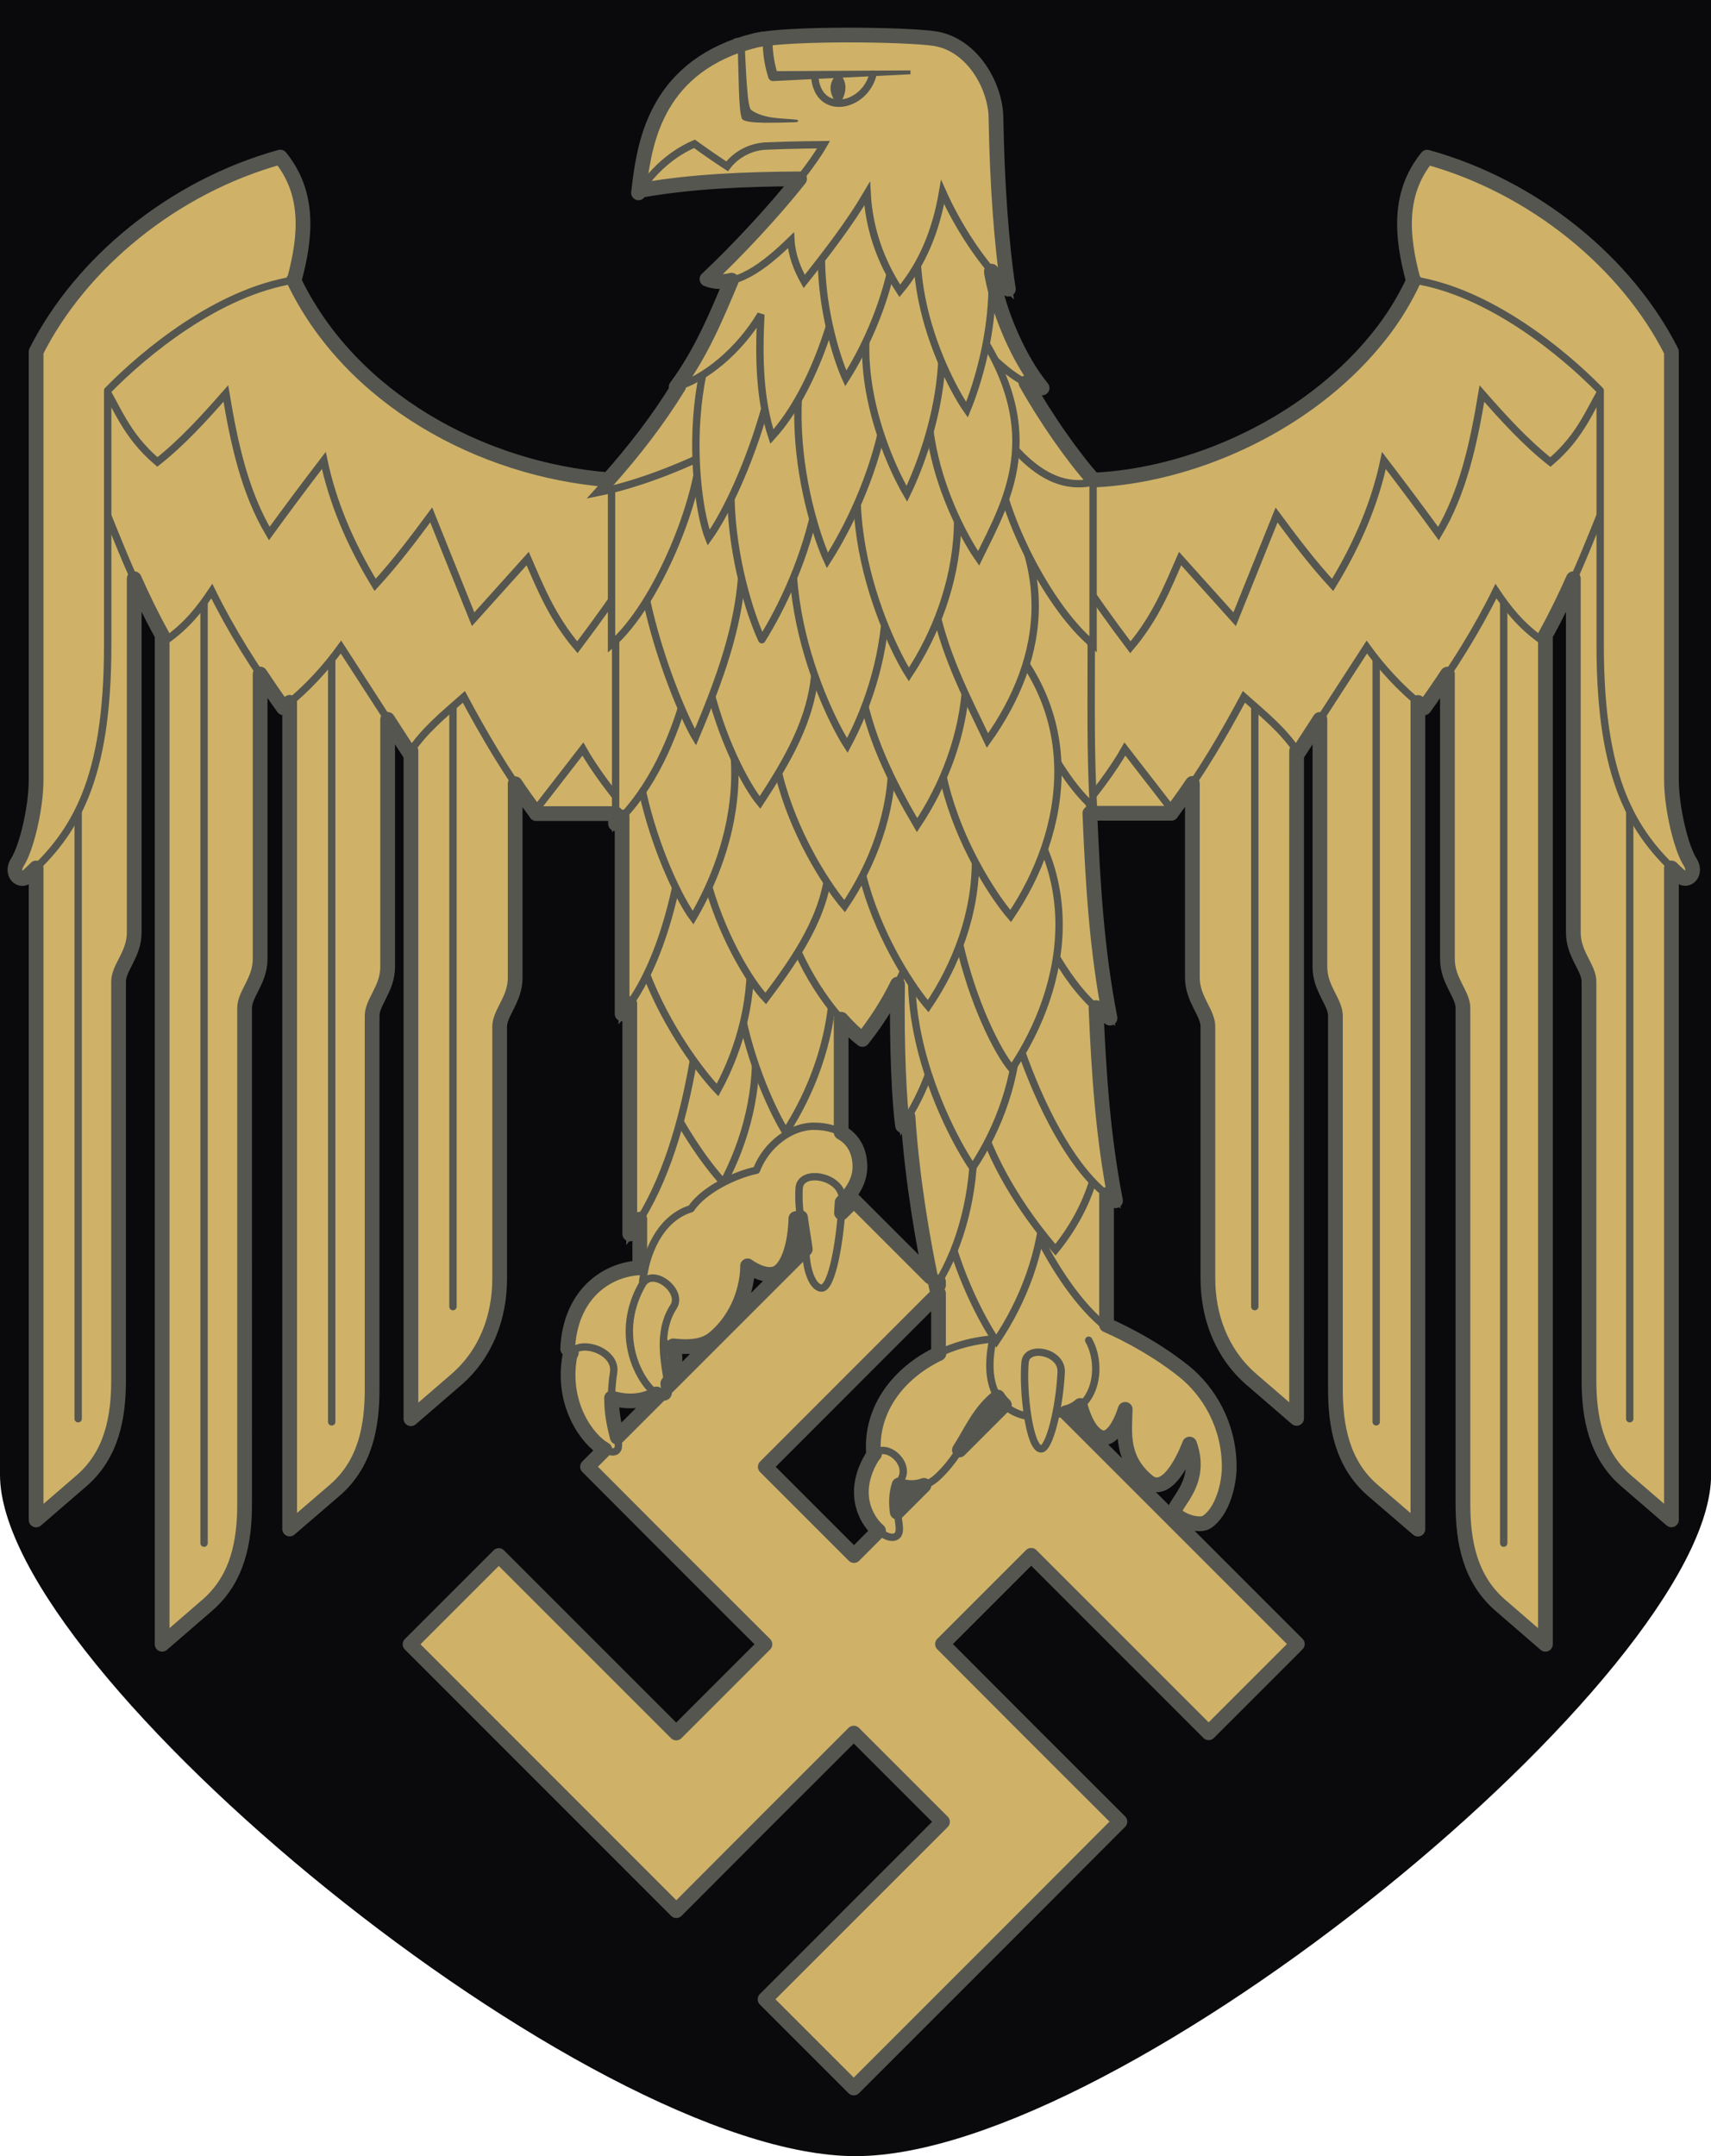 <?xml version="1.0" encoding="utf-8"?>
<!-- Generator: Adobe Illustrator 25.1.0, SVG Export Plug-In . SVG Version: 6.00 Build 0)  -->
<svg version="1.1"
	 id="svg3003" inkscape:output_extension="org.inkscape.output.svg.inkscape" xmlns:cc="http://web.resource.org/cc/" xmlns:dc="http://purl.org/dc/elements/1.1/" xmlns:inkscape="http://www.inkscape.org/namespaces/inkscape" xmlns:rdf="http://www.w3.org/1999/02/22-rdf-syntax-ns#" xmlns:sodipodi="http://sodipodi.sourceforge.net/DTD/sodipodi-0.dtd" xmlns:svg="http://www.w3.org/2000/svg"
	 xmlns="http://www.w3.org/2000/svg" xmlns:xlink="http://www.w3.org/1999/xlink" x="0px" y="0px" viewBox="0 0 1587.2 2000"
	 style="enable-background:new 0 0 1587.2 2000;" xml:space="preserve">
<style type="text/css">
	.st0{fill-rule:evenodd;clip-rule:evenodd;fill:#0A0A0D;}
	.st1{fill-rule:evenodd;clip-rule:evenodd;fill:#CFB268;stroke:#55564F;stroke-width:6.836;}
	
		.st2{fill-rule:evenodd;clip-rule:evenodd;fill:#CFB268;stroke:#55564F;stroke-width:6.836;stroke-linecap:round;stroke-linejoin:round;}
	.st3{fill:#CFB268;stroke:#55564F;stroke-width:6.836;stroke-linecap:round;}
	.st4{fill:none;stroke:#55564F;stroke-width:6.836;stroke-linecap:round;stroke-linejoin:round;}
	.st5{fill-rule:evenodd;clip-rule:evenodd;fill:#CFB268;stroke:#55564F;stroke-width:6.836;stroke-linecap:round;}
	.st6{fill-rule:evenodd;clip-rule:evenodd;fill:#55564F;}
	
		.st7{fill-rule:evenodd;clip-rule:evenodd;fill:#55564F;stroke:#55564F;stroke-width:2.734;stroke-linecap:round;stroke-linejoin:round;}
	.st8{fill:none;stroke:#55564F;stroke-width:13.672;stroke-linejoin:round;stroke-miterlimit:4.1;}
</style>
<sodipodi:namedview  bordercolor="#666666" borderopacity="1.0" gridtolerance="10.0" guidetolerance="10.0" id="base" inkscape:current-layer="svg3003" inkscape:cx="377.32065" inkscape:cy="193.8794" inkscape:pageopacity="0.0" inkscape:pageshadow="2" inkscape:window-height="704" inkscape:window-width="1280" inkscape:window-x="0" inkscape:window-y="22" inkscape:zoom="1.1416195" objecttolerance="10.0" pagecolor="#ffffff">
	</sodipodi:namedview>
<path id="path5398" sodipodi:nodetypes="ccsccc" class="st0" d="M0,0v1368c0,182.7,545.5,632,793.6,632c248,0,793.7-449.3,793.7-632
	V0H0z"/>
<path id="path16057" sodipodi:nodetypes="ccccc" class="st1" d="M593.6,865.1v355.1l186.7-151V865.1H593.6z"/>
<path id="path15086" sodipodi:nodetypes="ccccc" class="st2" d="M606.8,1176.8c-33.6-5.4-77.4,16.4-80.1,74.5l40.3,45.4
	c38.9,11.8,71.6-14.8,54.6-58.2L606.8,1176.8z"/>
<path id="path10189" sodipodi:nodetypes="ccc" class="st1" d="M671.1,1097c-27.5-29.4-126.6-166.7-54.8-279.8
	C724.7,901.8,712.3,1019.2,671.1,1097z"/>
<path id="path15084" sodipodi:nodetypes="ccssccscsccc" class="st2" d="M641,1121.2c11.6-17.5,40.9-31.6,60.7-35.7
	c9-23.7,31.9-40.8,53.1-40.8c26.3,0,42.9,13.6,42.9,37.8c0,15.8-10.7,29.7-24.5,39.8l-34.7,8.2c0,0-0.3,34.7-14.3,48
	c-11.1,10.5-30.6-4.1-30.6-4.1c0,18.9-7.8,47.9-31.6,67.3c-12.5,10.2-32.3,7.7-43.9,6.1c-9.9-18-18.9-38.4-21.9-59.2
	C600.3,1154.1,617,1128.5,641,1121.2z"/>
<path id="rect7338" class="st3" d="M380.5,1525.2l247,247l82.3-82.3l82.3-82.3l82.3,82.3l-164.6,164.6l82.3,82.3l164.6-164.6
	l82.3-82.3l-82.3-82.3l-82.3-82.3l82.3-82.3l164.6,164.6l82.3-82.3l-164.6-164.6l-82.3-82.3l-82.3,82.3l-82.3,82.3l-82.3-82.3
	L874.5,1196l-82.3-82.3l-247,247l82.3,82.3l82.3,82.3l-82.3,82.3l-164.6-164.6L380.5,1525.2z"/>
<path id="path13128" sodipodi:nodetypes="cscscsssscccccc" class="st2" d="M999.6,1291.6c0,0,4.6,33,19.9,41
	c14.8,7.8,24.5-25.2,24.5-25.2c-0.7,23.1-3.7,46,20.7,66.5c20.4,17.2,39-34.4,39-34.4c14.1,38.9-19.5,57.9-13.1,65
	c6.2,6.9,22.6,11.7,29,7.4c14.6-9.7,20.8-35.3,20.8-51c0-38.8-19-70.3-41.8-88.8c-33.6-27.1-74-43.9-74-43.9v-108.2H870.6v134.7
	l23,31.6L999.6,1291.6z"/>
<path id="path13124" sodipodi:nodetypes="cccscc" class="st2" d="M920.1,1242.1c-63.1,5.5-113.6,50-109.7,105.6l24,30.1
	c0,0,18.6,8.4,36.1-8.5c28.6-27.5,30.2-56.1,58.8-76.2L920.1,1242.1z"/>
<path id="path13126" sodipodi:nodetypes="cccc" class="st2" d="M921.6,1239.6c-10.8,47.2,5.8,69,31.1,74l29.1-2
	c34.3-1.2,42.1-43.7,28.1-68.4"/>
<path id="path12151" sodipodi:nodetypes="csss" class="st2" d="M809.1,1351.3c9.9-16.1,35.3,4.3,27.3,19.9
	c-11.6,22.8,2.3,45.5-3.7,52.7C823.3,1435.2,779.6,1399.4,809.1,1351.3z"/>
<path id="path13122" sodipodi:nodetypes="csss" class="st2" d="M950.9,1263.5c1.5-16.1,34.3-9.9,33.5,9.1
	c-1.6,34.1-11.1,71.4-18.6,71.4C954.8,1344,948.5,1289.7,950.9,1263.5z"/>
<path id="path9210" sodipodi:nodetypes="cccc" class="st1" d="M1026.7,1079.6v151.8c-49.9-39-95-140.6-95.9-189.8L1026.7,1079.6z"/>
<path id="path10183" sodipodi:nodetypes="ccc" class="st1" d="M924.2,1244c-22.4-32.2-99.7-181-16.8-285.1
	C999.8,1054.7,973.3,1171.5,924.2,1244z"/>
<path id="path14111" sodipodi:nodetypes="ccc" class="st1" d="M865.7,1196.7c-6.7-30.1-41.2-196.2-15.8-290.8
	C927.9,1001.7,909.3,1132.9,865.7,1196.7z"/>
<path id="path15082" sodipodi:nodetypes="ccc" class="st1" d="M837.3,1044.2c-4.6-30.3-9.2-147.6,2-236.4
	C891.5,903.4,878.5,980.8,837.3,1044.2z"/>
<path id="path10181" sodipodi:nodetypes="ccc" class="st1" d="M979.1,1159.3c-46.3-53.6-131.2-181-38.1-285.1
	C1036.6,974.3,1043.8,1079.4,979.1,1159.3z"/>
<path id="path9208" sodipodi:nodetypes="cccc" class="st1" d="M1015.5,906.5c2.8,70.2,5.8,137.3,19.4,207.5
	c-63.9-39.7-113.2-195.3-114.3-262.2L1015.5,906.5z"/>
<path id="path2423" sodipodi:nodetypes="ccccccc" class="st2" d="M1319.9,241c-45.2,123.5-193.6,204.9-318.9,204.9v308.8h85.9
	l5.1-144.3C1174.1,575.7,1324.4,439,1353,303L1319.9,241z"/>
<path id="path6846" class="st2" d="M1550.8,425.7l-91,11.5v427.8c0,20.2,14.5,32.5,14.5,45.4v369.4c0,34.6,6.2,69,34.2,93.4
	l42.3,36.5V425.7z M1433.9,490.7l-90.9,11.5v387.4c0,20.2,14.4,32.5,14.4,45.4v460.3c0,34.6,6.4,69,34.3,93.4l42.2,36.5V490.7z
	 M1315.5,558.4l-90.9,11.5v326.8c0,20.2,14.4,32.5,14.4,45.4v346.4c0,34.6,6.4,69,34.3,93.4l42.2,36.3V558.4z M1203,598.8
	l-96.7,11.7v296.5c0,20.2,14.4,32.5,14.4,45.4v233.7c0,34.6,12.1,69,40,93.4l42.3,36.5V598.8z"/>
<path id="path5342" sodipodi:nodetypes="ccccccc" class="st2" d="M264.4,241c45.2,123.5,193.6,204.9,318.9,204.9v308.8h-85.9
	l-5.1-144.3C410.1,575.7,259.8,439,231.2,303L264.4,241z"/>
<path id="path5344" class="st2" d="M33.5,425.7l91,11.5v427.8c0,20.2-14.5,32.5-14.5,45.4v369.4c0,34.6-6.2,69-34.2,93.4l-42.3,36.5
	V425.7z M150.4,490.7l90.9,11.5v387.4c0,20.2-14.4,32.5-14.4,45.4v460.3c0,34.6-6.4,69-34.3,93.4l-42.2,36.5V490.7z M268.7,558.4
	l90.9,11.5v326.8c0,20.2-14.4,32.5-14.4,45.4v346.4c0,34.6-6.4,69-34.3,93.4l-42.2,36.3V558.4z M381.2,598.8l96.7,11.7v296.5
	c0,20.2-14.4,32.5-14.4,45.4v233.7c0,34.6-12.1,69-40,93.4c0,0-42.3,36.5-42.3,36.5V598.8z"/>
<path id="path6848" class="st4" d="M1164,603.1v608.9 M1276.6,564.2v754.7 M1394.9,497.8v933.6 M1511.8,434.3V1316 M420.2,603.1
	v608.9 M307.7,564.2v754.7 M189.3,497.8v933.6 M72.5,434.3V1316"/>
<path id="path2427" sodipodi:nodetypes="ccccccccccccccccc" class="st5" d="M999.5,754.7c14.1-15,34.1-42.2,44-59.9l44.7,57.7
	c26.9-36.3,48.3-73.6,65.7-106.1c19.7,17.5,36.4,30.7,50.5,51.9l63.5-98.1c13.6,18.8,30.2,37.5,53.4,56.3
	c26.8-37,49.2-73.1,66.4-108.2c10.8,16.1,22.9,32,43.3,46.2c32.1-56.8,50.1-110.8,73.6-165.9V317.4L1379,248.2l-138.5,170.3l-176,75
	l-79.4,2.9v258.3H999.5z"/>
<path id="path5354" sodipodi:nodetypes="ccccccccccccccccc" class="st5" d="M584.7,754.7c-14.1-15-34.1-42.2-44-59.9L496,752.5
	c-26.9-36.3-48.3-73.6-65.7-106.1c-19.7,17.5-36.4,30.7-50.5,51.9l-63.5-98.1c-13.6,18.8-30.2,37.5-53.4,56.3
	c-26.8-37-49.2-73.1-66.4-108.2c-10.8,16.1-22.9,32-43.3,46.2c-32.1-56.8-50.1-110.8-73.6-165.9V317.4l125.5-69.3l138.5,170.3
	l176,75l79.4,2.9v258.3H584.7z"/>
<path id="path5356" class="st5" d="M264.5,241C309.7,364.5,458,445.8,583.3,445.8v87.9c-13.2,19.5-28.4,41.1-47.7,66.7
	c-23.2-27.4-34.2-54.9-46.1-82.3l-50.6,56.3L400,477.6c-16,21.6-32.2,43.3-52,64.9c-23.5-38.5-39.5-76.9-47.6-115.4
	c-18.9,24.7-35.5,47-50.6,67.8c-22.9-38.6-32.6-83.7-40.3-129.9c-19.8,22.5-39.9,44.8-63.5,63.5c-30-25.5-37.2-51-53.4-76.5
	l14.4-62.9L264.5,241z"/>
<path id="path5358" sodipodi:nodetypes="ccccssccc" class="st2" d="M260.1,145.7c27.1,33.4,24.1,72.9,13,114
	c-70.7,11-138.9,67.4-173.2,102.5v236.6c0,124.5-30,173.7-75,214.3c-6.1,5.5-15.7-2.9-8.7-13.7c7.9-12.2,17.3-49.1,17.3-76.5V326.1
	C74.9,244,160.6,173.3,260.1,145.7z"/>
<path id="path9206" sodipodi:nodetypes="ccccc" class="st1" d="M1010.4,737.1c2.8,70.2,5.8,137.3,19.4,207.5
	C965.9,905,916.6,749.4,915.5,682.5l58.8-23L1010.4,737.1z"/>
<path id="path2425" class="st5" d="M1319.8,241c-45.2,123.5-193.5,204.8-318.9,204.8v87.9c13.2,19.5,28.4,41.1,47.7,66.7
	c23.2-27.4,34.2-54.9,46.1-82.3l50.6,56.3l38.9-96.7c16,21.6,32.2,43.3,52,64.9c23.5-38.5,39.5-76.9,47.6-115.4
	c18.9,24.7,35.5,47,50.6,67.8c22.9-38.6,32.6-83.7,40.3-129.9c19.8,22.5,39.9,44.8,63.5,63.5c30-25.5,37.2-51,53.4-76.5l-14.4-62.9
	L1319.8,241z"/>
<path id="path9204" sodipodi:nodetypes="cccccc" class="st1" d="M1012.3,598.8c0,53.1-0.8,100,2,150c-43-37.7-83.9-139.1-84.7-186.7
	l-5.8-137.8l63.5,26.4L1012.3,598.8z"/>
<path id="path2421" sodipodi:nodetypes="ccccssccc" class="st2" d="M1324.2,145.7c-27.1,33.4-24.1,72.9-13,114
	c70.7,11,138.9,67.4,173.2,102.5v236.6c0,124.5,30,173.7,75,214.3c6.1,5.5,15.7-2.9,8.7-13.7c-7.9-12.2-17.3-49.1-17.3-76.5V326.1
	C1509.3,244,1423.6,173.3,1324.2,145.7z"/>
<path id="path5313" sodipodi:nodetypes="ccc" class="st1" d="M902.3,1083.1c-22.4-32.2-102.1-181.4-20.9-285.4
	C973.7,893.5,950.5,1010.6,902.3,1083.1z"/>
<path id="path10187" sodipodi:nodetypes="ccc" class="st1" d="M728.8,1050.1c-20.2-32.2-88.9-181-10.1-285.1
	C802.6,860.8,775.8,977.6,728.8,1050.1z"/>
<path id="path5392" sodipodi:nodetypes="cccc" class="st1" d="M584.4,893.1v251.5c57.5-77,70.4-223,70.4-294.9L584.4,893.1z"/>
<path id="path10205" sodipodi:nodetypes="ccc" class="st1" d="M665.6,1011.1c-28.2-29.4-130.7-168.5-56.8-281.6
	C720.2,814,708,933.2,665.6,1011.1z"/>
<path id="path10185" sodipodi:nodetypes="ccc" class="st1" d="M800,964.4c-42.1-32.2-137.6-169.8-27.1-285.1
	C895.9,775.1,858.4,889.8,800,964.4z"/>
<path id="path5325" sodipodi:nodetypes="ccc" class="st1" d="M938.6,991.5c-26.3-30.5-93.2-186.7-31.1-283.6
	C1014.4,796.7,990,915.4,938.6,991.5z"/>
<path id="path5327" sodipodi:nodetypes="ccc" class="st1" d="M710.3,926.2c-29.2-30.5-111.2-180.6-26.4-285.6
	C818.9,769.2,767.4,850.1,710.3,926.2z"/>
<path id="path5321" sodipodi:nodetypes="ccc" class="st1" d="M861,933.3c-26.3-30.5-118.7-173.4-31.1-283.6
	C936.8,738.5,912.5,857.2,861,933.3z"/>
<path id="path5319" sodipodi:nodetypes="ccc" class="st1" d="M783.5,840.5c-26.3-30.5-118.7-173.4-31.1-283.6
	C859.3,645.7,834.9,764.4,783.5,840.5z"/>
<path id="path5390" sodipodi:nodetypes="cccc" class="st1" d="M577.2,731.7v208.9c51.7-63.9,63.3-185.2,63.3-244.9L577.2,731.7z"/>
<path id="path5322" sodipodi:nodetypes="ccc" class="st1" d="M642.9,851.2c-23.3-31.2-94-187.8-25.9-290
	C726.7,681.1,669.6,805.4,642.9,851.2z"/>
<path id="path5320" sodipodi:nodetypes="ccc" class="st1" d="M705,744.4c-25.4-30.5-96.9-180.6-23-285.6
	C799.5,587.3,754.7,668.3,705,744.4z"/>
<path id="path5323" sodipodi:nodetypes="ccc" class="st1" d="M937.5,849.7c-26.3-30.5-118.7-173.4-31.1-283.6
	C1013.4,654.9,989,773.6,937.5,849.7z"/>
<path id="path5315" sodipodi:nodetypes="ccc" class="st1" d="M850.7,765.4c-45.3-77.1-91.9-181-10.4-285.1
	C927,576.1,899.3,692.9,850.7,765.4z"/>
<path id="path10207" sodipodi:nodetypes="ccc" class="st1" d="M786,691.5c-20.1-31-90.3-175.9-20.3-287.7
	C847.9,493.9,827.3,614.3,786,691.5z"/>
<path id="path5388" sodipodi:nodetypes="cccc" class="st1" d="M571.1,550.8v213.2c67.5-65.2,82.6-189,82.6-250L571.1,550.8z"/>
<path id="path5318" sodipodi:nodetypes="ccsc" class="st1" d="M645.1,683.8c-13.9-22.6-91.1-197.2-32.4-288.5l67.2,68.3
	C705.5,538.9,668.3,628.3,645.1,683.8z"/>
<path id="path5309" sodipodi:nodetypes="ccc" class="st2" d="M706.7,593.4c-16.4-34.6-67.4-191,25.6-284.1
	C796.5,404.7,744.3,533.3,706.7,593.4z"/>
<path id="path5386" sodipodi:nodetypes="cccc" class="st1" d="M567.3,450.8v146.9c43-37.7,81.8-136,82.6-183.7L567.3,450.8z"/>
<path id="path5384" sodipodi:nodetypes="cccccc" class="st1" d="M635.4,348.8c-22.7,39.1-50.8,74.5-81.6,108.2
	c40.7-8.1,83.8-26.3,114.3-41.8l6.1-66.3l-18.4-20.4L635.4,348.8z"/>
<path id="path2408" sodipodi:nodetypes="ccc" class="st1" d="M657.3,498.8c-14.8-37.5-32.1-196.8,60.4-266.7
	C744.3,311.5,690.2,453.2,657.3,498.8z"/>
<path id="path5317" sodipodi:nodetypes="ccc" class="st1" d="M916,686.9C885,621,824.2,516.1,898.5,420.2
	C985.2,515.9,970.7,610.3,916,686.9z"/>
<path id="path9202" sodipodi:nodetypes="cccsc" class="st1" d="M1014,448.7v149.1c-45.4-37.7-92-136-89.8-183.7l23.4-19.2
	L1014,448.7z"/>
<path id="path5396" sodipodi:nodetypes="ccccc" class="st1" d="M938.4,328.4c17.4,38.8,52.7,90.8,77.5,118.4
	c-46.6,11.5-83-29.5-126.5-108.2l12.2-52L938.4,328.4z"/>
<path id="path5394" sodipodi:nodetypes="ccccc" class="st2" d="M918,237.6c3.1,39.8,24.7,92.8,49,122.4c-29.6-4-64.5-45.5-78.6-68.4
	l5.1-56.1L918,237.6z"/>
<path id="path5311" sodipodi:nodetypes="ccc" class="st1" d="M843.1,625.6c-20.6-32.2-90.9-181-10.3-285.1
	C918.6,436.4,891.1,553.1,843.1,625.6z"/>
<path id="path3363" sodipodi:nodetypes="ccc" class="st1" d="M767.5,519.8c-16.1-34.7-65.4-191.7,28.6-283.8
	C859.2,332.1,805.7,460.1,767.5,519.8z"/>
<path id="path5382" sodipodi:nodetypes="ccccccc" class="st1" d="M686.4,241.7c-17,38.9-31.3,79.6-59.2,117.3
	c26.4-7.2,58.7-33.8,78.6-67.3c-2,39.9-1.3,78.7,10.2,113.3c41.2-45.2,63.9-126.3,68.4-172.4l-43.9-35.7L686.4,241.7z"/>
<path id="path3361" sodipodi:nodetypes="ccc" class="st1" d="M907.8,517.9c-18.3-26-83.5-144.2-19.3-236.6
	C978.2,393.1,935,461.9,907.8,517.9z"/>
<path id="path5857" sodipodi:nodetypes="csss" class="st2" d="M595.9,1191.2c9.4-16.4,38.4,6.3,28.9,20.9
	c-20.8,32,0.2,75.1-5.8,82.2C609.6,1305.6,561.8,1250.5,595.9,1191.2z"/>
<path id="path3353" sodipodi:nodetypes="ccccc" class="st2" d="M593,176.8c52-9.4,106.8-10.8,162-10.8l28.5-41.4H613.2L593,176.8z"
	/>
<path id="path3355" sodipodi:nodetypes="ccc" class="st1" d="M841.2,458.1c-16.1-27.4-77.2-154,0-237.4
	C901.2,295.1,865.1,408.7,841.2,458.1z"/>
<path id="path3357" sodipodi:nodetypes="ccc" class="st1" d="M784.6,351c-13.3-28.9-54.2-159.5,23.7-236.2
	C860.6,194.7,816.2,301.3,784.6,351z"/>
<path id="path3359" sodipodi:nodetypes="ccc" class="st1" d="M897,380.1c-18.3-26-82.1-147.1-19.3-236.6
	C943.5,212.7,919.2,325.5,897,380.1z"/>
<path id="path2366" sodipodi:nodetypes="ccccccccssscccsc" class="st5" d="M764,134.2C745.5,166.8,691,226,655.8,259
	c25.4,9.8,53.6-12.5,77.9-36.1c0.8,13.8,5.7,26.3,12.3,38.2c21.6-27.2,42.5-54.4,58.4-81.5c1.7,31,11.3,61.1,30.3,90.2
	c21.3-25.5,33.7-56.5,39.7-91.6c14.3,32.1,37.1,67.2,61.3,90.2c-6.5-41.9-10.5-99.3-11.5-159.4C923.7,80.7,903,42,867.9,36.1
	c-27.1-4.6-141.1-5.3-167.4,1.4c-96.1,24.4-103.4,101.3-108.2,141.4c10.4-16.3,27.4-34.8,51.9-45.5c11.2,8.1,21,14.8,30.3,20.9
	c7.7-10.3,20.9-18,35.4-18.8C733.9,134.4,764,134.2,764,134.2z"/>
<path id="path2368" sodipodi:nodetypes="csssscc" class="st6" d="M684.2,42c1.2,24.6,0.7,63.1,4.3,68.4c3.3,4.9,33.8,3.3,49,3
	c3.4-0.1,4.2-2,1-2.4c-12.6-1.5-29.4-0.4-41.6-8.9c-3.8-2.6-4.8-35.7-6.1-60.6L684.2,42z"/>
<path id="path2370" sodipodi:nodetypes="cccccccc" class="st6" d="M707.5,36.1c-0.1,12.2,1.4,23.8,5.3,36c0.6,1.9,2.4,3.2,4.4,3.1
	l127.4-6.3v-3.6L720.6,66c-2.8-10-4.1-19.7-4-29.9H707.5z"/>
<path id="path3345" sodipodi:nodetypes="cc" class="st4" d="M755.7,70.3c2.6,38.4,46.5,29.6,54.1-1.4"/>
<path id="path5303" sodipodi:nodetypes="ccc" class="st7" d="M777.7,69.3c-7.9,7.8-7.8,16.5,0,26.5
	C784.2,86.3,785.1,76.5,777.7,69.3z"/>
<path id="path11178" sodipodi:nodetypes="csss" class="st2" d="M528.6,1258.9c3.2-18.6,44-7.7,40.6,14.2c-7,45,7.9,62.8,3.8,71.1
	C566.3,1357.4,518.3,1318.4,528.6,1258.9z"/>
<path id="path12149" sodipodi:nodetypes="cssss" class="st2" d="M741.3,1102.3c1.1-18.9,41.1-11.5,40.1,10.6
	c-1.9,39.9-9.9,81.9-19.2,81.9c-7,0-13-12.6-14.4-29.2C746.3,1146.7,739.9,1125.5,741.3,1102.3z"/>
<path id="path19157" sodipodi:nodetypes="cccssccccccccccccccccssccsccccccscccccccscccccccscccccccccccccccccscccccccccccccccccccccccscscsssscccccccccccccccccccccccccccccccccccccccsscccccssccccccssccccccccscccccccccscscccccccccccssssssscccccccccccccccccc" class="st8" d="
	M783.9,32.5c-29.5,0.1-58.9,1.2-75.3,3.6c-0.2,0-1,0-1,0c0,0,0,0.1,0,0.1c-2.7,0.4-5.1,0.8-7,1.3c-5.3,1.3-10.3,2.8-15.1,4.4
	c-0.4,0-1.3,0.1-1.3,0.1c0,0.1,0,0.2,0,0.3c-80.6,28.6-87.3,98.8-91.9,136.6c0.5-0.8,1-1.5,1.6-2.3c47.6-8.5,97.5-10.4,147.8-10.7
	c-24.7,31.4-60.3,69.1-85.9,93c7.4,2.9,15,2.9,22.8,1c-14,33.2-27.9,67.2-51.4,99.1c0.8-0.2,1.6-0.5,2.4-0.7
	c-18.9,30.9-41,59.4-65.2,86.7c-118.2-9.4-239.6-75.5-292-185.3c0.2,0,0.4-0.1,0.6-0.1c11.1-41.1,14.1-80.5-13-113.9
	C160.6,173.2,74.9,244,33.5,326.2v396.8c0,27.4-9.3,64.3-17.2,76.5c-7,10.8,2.6,19.2,8.7,13.7c3-2.7,5.7-5.4,8.5-8.1v604.8
	c0,0,42.3-36.5,42.3-36.5c28-24.4,34.2-58.8,34.2-93.4V910.5c0-13,14.5-25.3,14.5-45.4V536.8c7.7,17.3,16.1,34.7,25.9,52.4v936
	c0,0,42.2-36.5,42.2-36.5c28-24.4,34.3-58.8,34.3-93.4V935c0-13,14.4-25.3,14.4-45.4V625.2c6.9,10.4,14,20.8,21.6,31.3
	c2-1.6,3.9-3.4,5.8-5v766.8c0,0,42.2-36.3,42.2-36.3c28-24.4,34.3-58.8,34.3-93.4V942.3c0-13,14.4-25.3,14.4-45.4V667.3l20.2,31.2
	c0.5-0.7,1-1.3,1.4-2V1316c0,0,42.3-36.5,42.3-36.5c28-24.4,40-58.8,40-93.4V952.4c0-13,14.4-25.3,14.4-45.4v-180
	c5.7,8.5,11.8,17.1,18.1,25.6l1.3-1.7l0.1,3.8h73.6v9.4c2.1-2,4.1-4.1,6.1-6.3v182.7c2.5-3.1,4.8-6.2,7.1-9.5v213.6
	c3.2-4.3,6.3-8.9,9.3-13.7v45.1c-30.9,1.5-64.6,24.6-66.9,75.2l3.4,3.7c-0.7,1.1-1.3,2.5-1.6,4c-7.6,44.1,16.8,76.9,32.6,85.6
	l-16,16l82.3,82.5l82.3,82.2l-82.3,82.3l-164.6-164.6l-82.3,82.3l247,247.1l82.3-82.5l82.3-82.2l82.3,82.3l-164.6,164.6l82.3,82.3
	l164.6-164.6l82.3-82.5l-82.3-82.2l-82.3-82.5l82.3-82.3l164.6,164.6l82.3-82.3l-164.6-164.6l-50-50c5.2-1.2,9.6-3.6,13.2-6.7
	c2.8,10.3,8.1,24,17.2,28.8c14.8,7.8,24.5-25.2,24.5-25.2c-0.7,23.1-3.7,46,20.7,66.5c20.4,17.2,39-34.3,39-34.3
	c14.1,38.9-19.5,57.9-13.1,64.9c6.2,6.9,22.6,11.7,29.1,7.4c14.6-9.7,20.8-35.3,20.8-51c0-38.8-19-70.3-41.9-88.7
	c-31.2-25.1-66.7-40.8-71.9-43v-121.1c2.7,2.1,5.5,4.1,8.3,5.8c-11.8-60.7-15.5-119.1-18.1-179.2c4.3,3.8,8.6,7.1,13,9.8
	c-12.5-64.3-16-126.1-18.7-190h75.6l0.1-3.8l1.3,1.7c6.3-8.5,12.4-17.1,18.1-25.6v180c0,20.2,14.4,32.5,14.4,45.4v233.7
	c0,34.6,12.1,69,40,93.4l42.3,36.5V696.5c0.5,0.7,1,1.3,1.4,2l20.2-31.2v229.6c0,20.2,14.4,32.5,14.4,45.4v346.4
	c0,34.6,6.4,69,34.3,93.4l42.2,36.3V651.6c1.9,1.6,3.8,3.4,5.8,5c7.6-10.5,14.8-21,21.6-31.3v264.3c0,20.2,14.4,32.5,14.4,45.4
	v460.3c0,34.6,6.4,69,34.3,93.4l42.2,36.5v-936c9.8-17.7,18.2-35.1,25.9-52.4v328.3c0,20.2,14.5,32.5,14.5,45.4v369.4
	c0,34.6,6.2,69,34.2,93.4l42.3,36.5V805.1c2.8,2.7,5.6,5.4,8.5,8c6.1,5.5,15.7-2.9,8.7-13.7c-7.9-12.2-17.2-49.1-17.2-76.5V326.2
	c-41.4-82.1-127.2-152.9-226.6-180.4c-27.1,33.4-24,72.9-13,113.9c0.2,0,0.4,0.1,0.6,0.1c-7.5,16.1-16.7,31.6-27.5,46
	c-5,6.6-10.3,13-15.8,19.2c-63.4,71.3-163.3,116.1-253.8,120.3c-19.3-21.7-44.4-57.4-62.7-90.2c5,2.4,10.1,4.2,15,4.8
	c-21.2-25.8-40.3-69.4-46.9-106.5c0-0.6-0.1-1.2-0.1-1.9c5.1,6,10.4,11.6,15.7,16.7c-6.5-41.9-10.5-99.2-11.5-159.4
	c-0.5-28.2-21.1-67-56.3-72.9C854.3,33.8,819,32.4,783.9,32.5z M832.6,912.9c-1,59,1.8,112.3,4.7,131.3c1.8-2.7,3.3-5.5,5-8.3
	c4.1,62.4,15.2,121.2,20.9,148.7l-71.1-71.1l-11.5,11.5c0.2-3.2,0.4-6.5,0.6-9.7c9.7-9.2,16.5-20.5,16.5-33
	c0-14.9-6.4-25.7-17.4-31.9v-105c7.1,8,13.9,14.4,19.7,18.8C812.2,948.8,823.5,931.5,832.6,912.9z M742.6,1129.4
	c1.3,10.2,3.2,20.1,4.4,29.3l-127.2,127.2c-0.1-0.8-0.2-1.7-0.3-2.6c6.2-8.8,8.4-20.7,5.1-34.9c11.6,1.3,26.9,1.7,37.3-6.8
	c23.8-19.5,31.6-48.5,31.6-67.4c0,0,19.5,14.7,30.6,4.1c14-13.3,14.2-48,14.2-48L742.6,1129.4z M870.6,1189.1v3l-1.1-1.1
	C869.8,1190.3,870.2,1189.7,870.6,1189.1z M870.6,1199.8v55.1l0.4,0.6c-38,18.1-63.5,52.2-60.7,92.3l0.9,1c-0.7,0.7-1.5,1.6-2.1,2.6
	c-6.5,10.6-9.4,20.6-10,29.6c0,0,0,0.1,0,0.1c0,0,0,0.1,0,0.1c0,0,0,0,0,0c0,0,0,0.1,0,0.1c-0.4,7.2,0.8,13.8,2.9,19.5
	c3,8.2,7.9,14.8,13,19.2l-22.8,22.9l-82.3-82.3L870.6,1199.8z M609,1293c0.8,0.5,1.6,1.1,2.3,1.4l-38.7,38.7
	c-1.8-7.8-5.2-18.8-5.3-36.3C583.2,1301.6,598.1,1299.7,609,1293z M925.6,1295.9c1.8,2.8,3.9,5.3,6.1,7.4L890,1345
	C901.5,1327,908.2,1309.7,925.6,1295.9z M834,1377.4l0.3,0.4c0,0,10.3,4.6,22.8,0l-24.8,24.8C831.3,1395,831.1,1386.3,834,1377.4z"
	/>
</svg>
